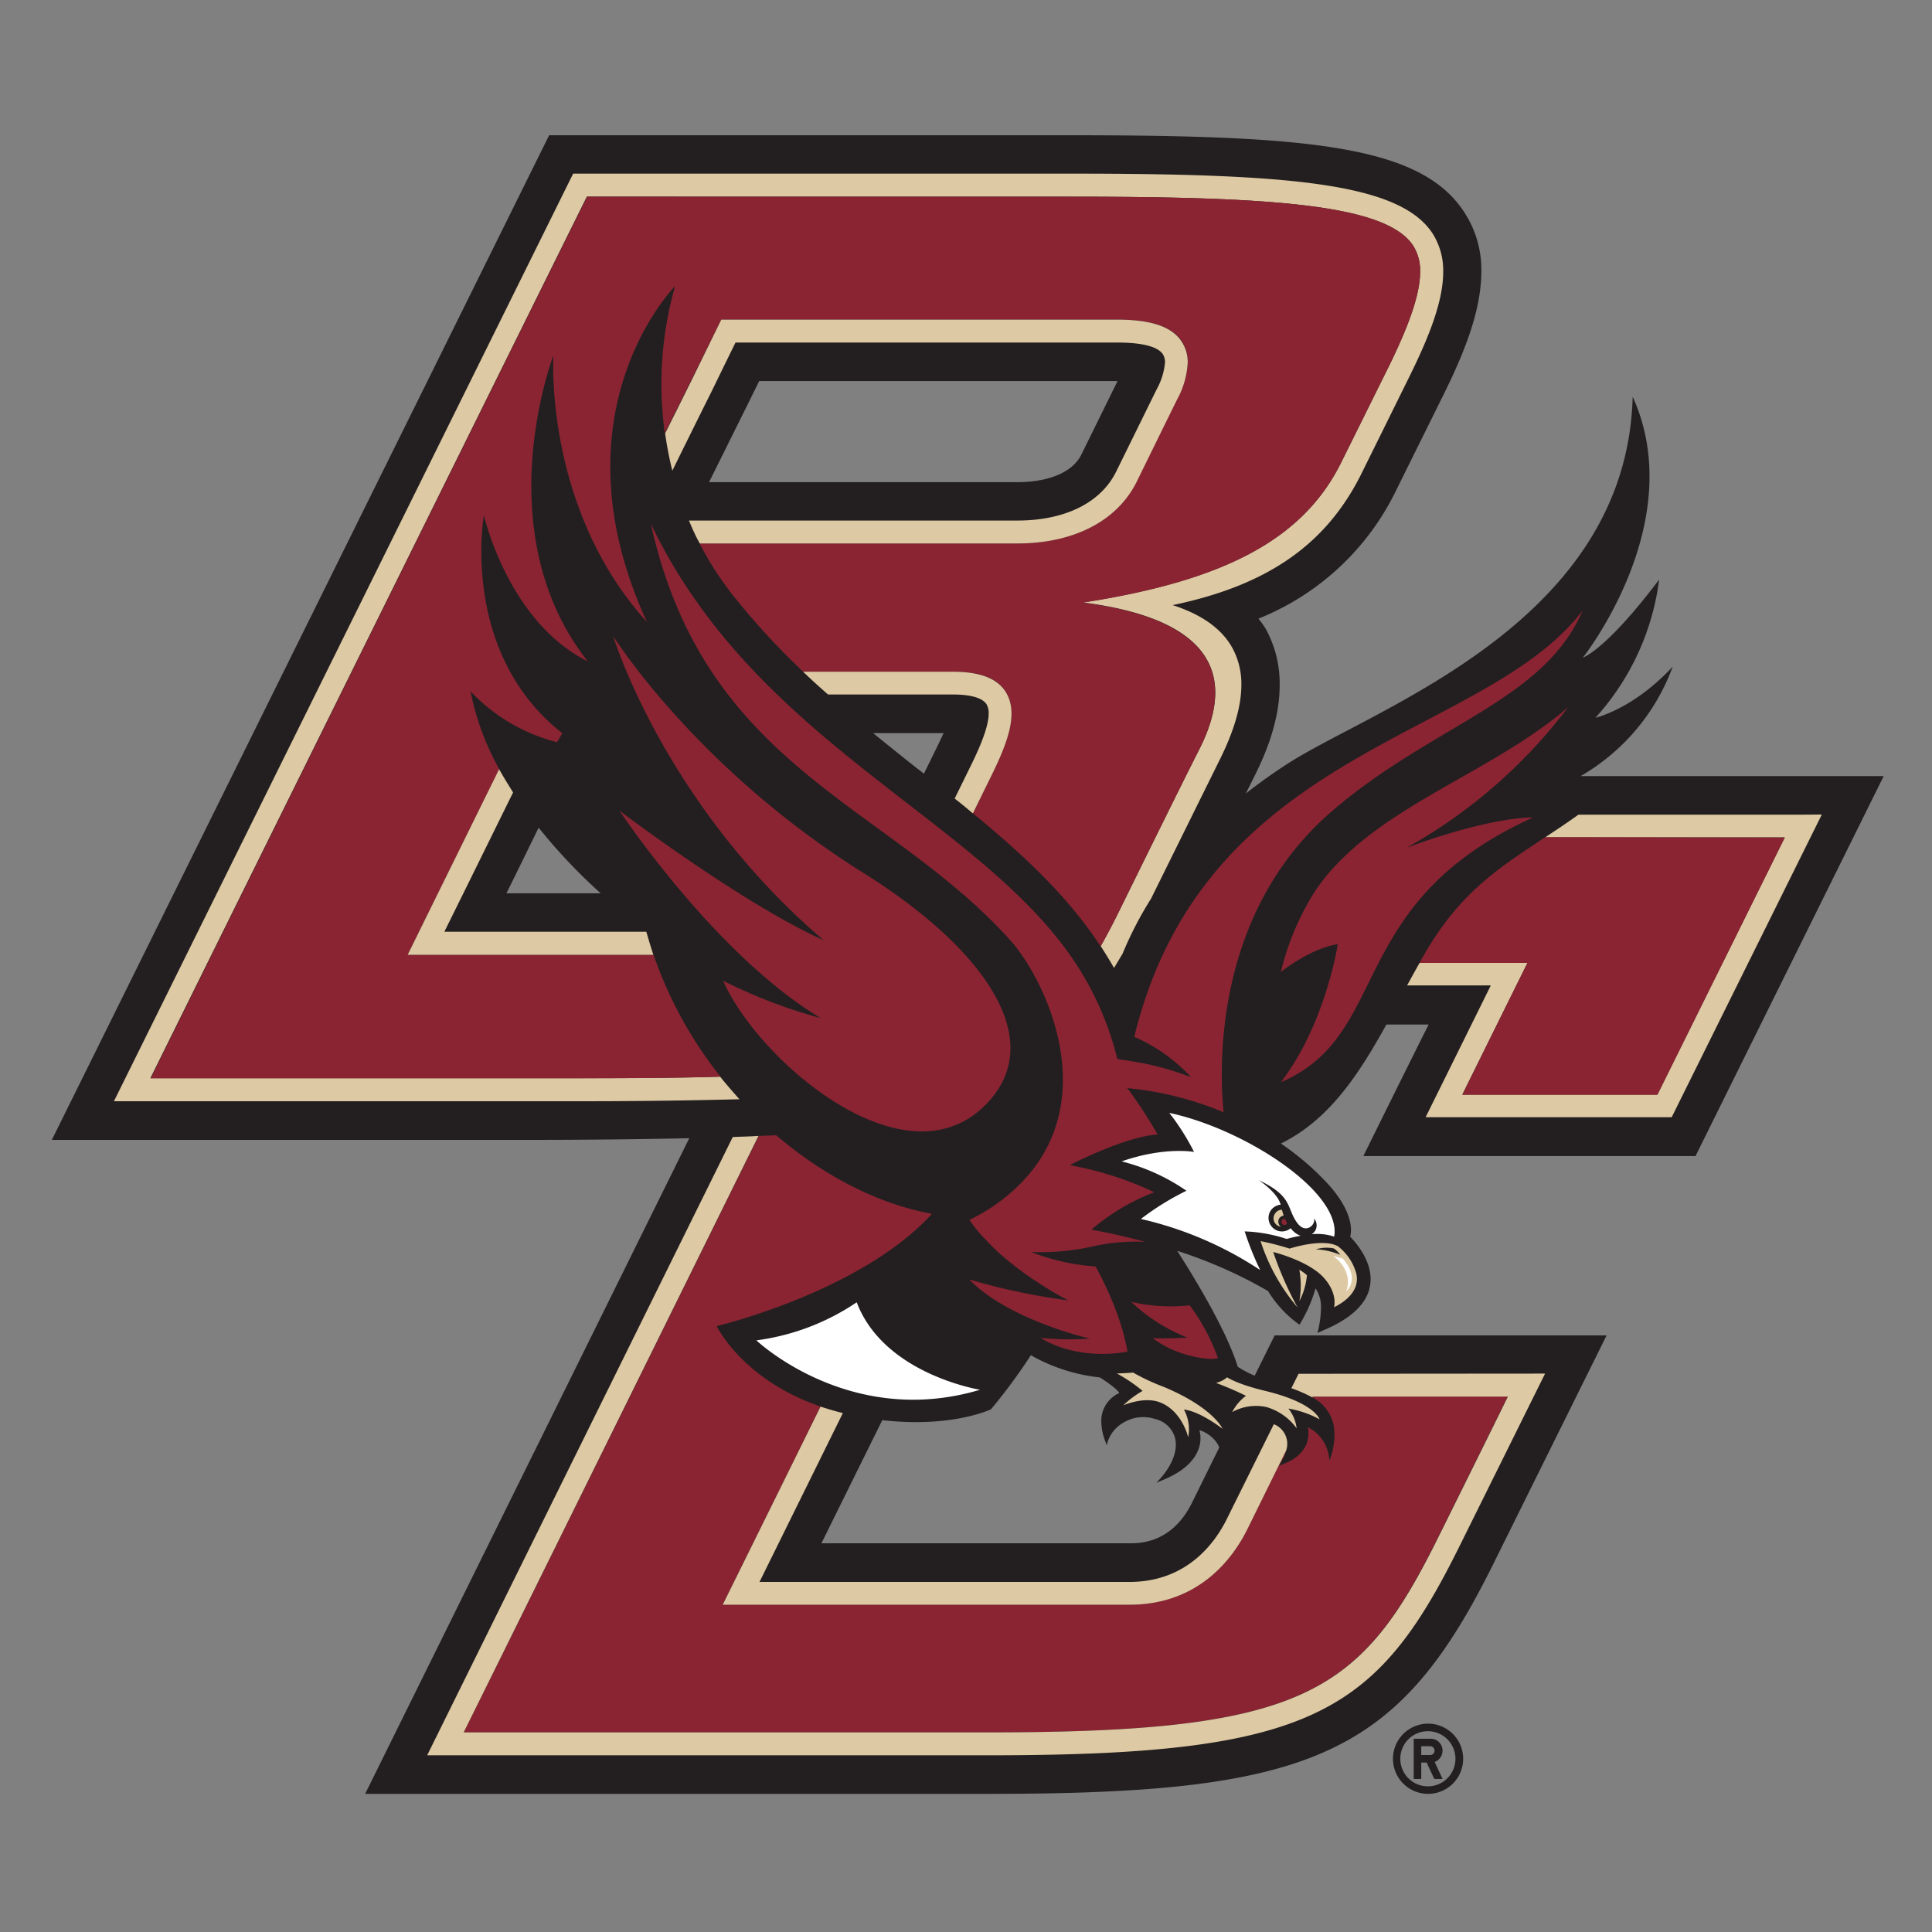 <svg xmlns="http://www.w3.org/2000/svg" viewBox="0 0 300 300"><rect x="0" y="0" width="300" height="300" fill="#808080" stroke="none"/><defs><style>.cls-1{fill:none;}.cls-2{fill:#231f20;}.cls-3{fill:#8a2432;}.cls-4{fill:#ddc9a3;}.cls-5{fill:#fff;}</style></defs><title>boston-college-eagles</title><g id="Layer_2" data-name="Layer 2"><g id="Layer_59" data-name="Layer 59"><rect class="cls-1" width="300" height="300"/><path class="cls-2" d="M211.7,179.51h51.58l29.22-59H245.44a32.56,32.56,0,0,0,14.3-17c-6.16,6.65-12,7.94-12,7.94A39.29,39.29,0,0,0,257.63,90c-8.3,11-11.84,12.11-11.84,12.11s16.62-20.92,7.73-40.51c-.92,34.9-39.28,48-53.19,56.74a82.51,82.51,0,0,0-6.88,4.88l1.32-2.65c1.18-2.38,3.94-8,3.94-14.23a17.59,17.59,0,0,0-2.18-8.71,14,14,0,0,0-1.12-1.57A40.43,40.43,0,0,0,216.86,76l7.29-14.71c3.17-6.42,5.87-13,5.87-19.14a16.2,16.2,0,0,0-2.43-8.85C221.05,22.7,204.08,21,166.06,21H85.27L8.05,177H81.8c9.55,0,17.89-.1,25.23-.26L56.7,278.55h97c50.39,0,63.56-6.05,78.33-36l17.44-35.19H197.93l-3.1,6.25a14.86,14.86,0,0,1-2.63-1.38c-1.73-5.56-6.46-13.4-9.4-18a72.54,72.54,0,0,1,14.1,6.24,17.55,17.55,0,0,0,4.77,5.15l.12.08.08-.14a22.85,22.85,0,0,0,2.41-5.51,5.2,5.2,0,0,1,.84,3.08,16.12,16.12,0,0,1-.48,3.59l-.08.27.81-.37c4-1.65,6.43-3.76,7.2-6.23l.14-.61h0c.66-3.25-1.64-6.29-3.06-7.75.25-.77.62-3.95-3.86-8.63a42.83,42.83,0,0,0-6.89-5.83c7.49-3.68,12.06-10.69,16.38-18.48h6.56C219.55,163.61,211.7,179.51,211.7,179.51Zm-66.31-63.29-1.92,3.91c-2.62-2-5.24-4.15-7.89-6.29h10.94C146.22,114.49,145.85,115.27,145.39,116.22ZM116.3,62.39s.77-1.57,1.59-3.22h55.64L167.9,70.61c-1.34,2.7-5,4.26-10,4.26h-47.8C113.2,68.63,116.3,62.39,116.3,62.39ZM78.64,138.71c1.71-3.45,3.41-6.94,5-10.19a86.32,86.32,0,0,0,9.63,10.19ZM175.4,239.64H127.55c2.1-4.24,5.5-11.14,9.45-19.12,10.82,1.24,16.88-1.69,16.88-1.69a86.73,86.73,0,0,0,6.19-8.39,27.7,27.7,0,0,0,10.73,3.45c2.37,1.54,2.9,2.2,3,2.42a4.73,4.73,0,0,0-2.79,4.48,8.94,8.94,0,0,0,.63,3.05l.2.57.18-.59a5.33,5.33,0,0,1,2.58-3,5.87,5.87,0,0,1,4.72-.49,4.16,4.16,0,0,1,3.11,2.86c.53,1.87-.32,4.22-2.3,6.44l-.57.61.77-.33c3-1.18,4.91-2.76,5.69-4.68a4.8,4.8,0,0,0,.22-3.16,5.16,5.16,0,0,1,2.87,2.22,3.63,3.63,0,0,1,.21.48l-4.2,8.52C182,239.64,177,239.64,175.4,239.64Z"/><path class="cls-2" d="M221.75,267.65a5.45,5.45,0,1,0,5.45,5.45A5.45,5.45,0,0,0,221.75,267.65Zm0,9.73A4.28,4.28,0,1,1,226,273.1,4.27,4.27,0,0,1,221.75,277.38Z"/><path class="cls-2" d="M224,271.83a1.84,1.84,0,0,0-1.85-1.84h-2.63v6.24h1.17v-2.54h.84l1.18,2.54H224l-1.23-2.64A1.85,1.85,0,0,0,224,271.83Zm-1.85.69h-1.46v-1.37h1.46a.69.69,0,0,1,0,1.37Z"/><path class="cls-3" d="M203.84,216.86a.31.31,0,0,1-.06.13,6.27,6.27,0,0,1,3.43,5.36,11.13,11.13,0,0,1-.5,3.67l-.24.77-.14-.77a6,6,0,0,0-3.25-4.4,3.13,3.13,0,0,1,.09.69c.08,1.4-.41,3.75-4.07,5.09l-.52.2.29-.48a6.16,6.16,0,0,0,.85-1.92l-6.06,12.3c-2.17,4.35-7.42,11.66-18.26,11.66H112.22s6.84-13.82,15.19-30.76c-12.1-4.13-16.13-12.48-16.13-12.48s22.42-5.32,33.43-17.44c-8.5-1.55-16.92-6-24.19-12.2-.87.05-1.78.07-2.7.11C102.74,206.93,73.83,265.45,72,269h81.7c49.28,0,57.7-6.19,69.79-30.69,0,0,8.6-17.35,10.61-21.46Z"/><path class="cls-4" d="M280,126.5H245.1c-1.8,1.29-3.51,2.43-5.17,3.52h37.21c-2.2,4.46-18.91,38.19-19.78,39.94H227.07c1.94-3.91,10.12-20.46,10.12-20.46l-16.75,0c-.66,1.16-1.3,2.33-1.95,3.52h13l-10.12,20.46h38.21l23.31-47Z"/><path class="cls-4" d="M166.06,30.54c31.52,0,49.39,1.19,53.45,7.73a7.25,7.25,0,0,1,1,3.94c0,3.36-1.59,8.06-4.92,14.82l-7.29,14.7c-6.1,12.41-18.92,18.52-40.15,21.82,10.81,1.4,26.73,5.73,18.08,22.8-2.56,5-11.31,22.81-11.31,22.81-1.41,2.87-2.7,5.46-4,7.75.71,1.13,1.43,2.26,2.06,3.4.44-.73.89-1.47,1.34-2.24a56.81,56.81,0,0,1,4.42-8.54l10.69-21.62c2.23-4.5,3.33-8.3,3.33-11.6a11.71,11.71,0,0,0-1.42-5.74c-1.65-2.94-4.7-5.13-9.25-6.61,14.91-3.1,24-9.55,29.43-20.65l7.28-14.73c3.17-6.4,5.3-11.87,5.3-16.38a10.78,10.78,0,0,0-1.55-5.79c-5-8-22.2-9.45-56.47-9.45H89L17.69,171H90.38c9.21,0,17.3-.13,24.44-.31-1-1.12-2-2.26-3-3.51-6.34.19-13.45.24-21.47.24h-67c2.43-4.92,66.82-135,67.78-136.89Z"/><path class="cls-3" d="M219.51,38.27c-4.06-6.54-21.93-7.73-53.45-7.73H91.19c-1,1.89-65.35,132-67.78,136.89h67c8,0,15.13-.05,21.47-.24a63.74,63.74,0,0,1-10.4-18.93H63.3l14.22-28.82a41.25,41.25,0,0,1-4.46-12.1,28,28,0,0,0,13.44,7.91l.82-1.39C71.33,101.32,75.14,80,75.14,80s3.71,16.49,16.13,22.7c-15.87-20.15-5.34-47.5-5.34-47.5s-1.49,23.68,14.53,41.39c-15-32.62,4.37-52.17,4.37-52.17a55.58,55.58,0,0,0-1.6,22.86l4.11-8.26L112,49.63h61.47c5.42,0,8.65,1.12,10.15,3.54a5.78,5.78,0,0,1,.82,3.09A13.31,13.31,0,0,1,182.76,62s-6.31,12.84-6.31,12.84c-3,6.07-9.78,9.55-18.52,9.55h-49.3a50.31,50.31,0,0,0,5.42,8.34,114.43,114.43,0,0,0,10.65,11.56h23.2c4.25,0,7,1,8.29,3.18,1.92,3.1.48,7.43-2.26,13h0l-2.86,5.82c7.73,6.35,14.75,12.86,19.83,20.65,1.33-2.29,2.62-4.88,4-7.75,0,0,8.75-17.78,11.31-22.81,8.65-17.07-7.27-21.4-18.08-22.8,21.23-3.3,34.05-9.41,40.15-21.82L215.6,57c3.33-6.76,4.92-11.46,4.92-14.82A7.25,7.25,0,0,0,219.51,38.27Z"/><path class="cls-4" d="M128.58,107.84H147.9c2,0,4.5.26,5.3,1.54a2.71,2.71,0,0,1,.32,1.43c0,2.14-1.51,5.52-2.77,8.08L148.24,124c1,.76,1.9,1.53,2.83,2.3l2.86-5.82h0c2.74-5.54,4.18-9.87,2.26-13-1.31-2.13-4-3.18-8.29-3.18H124.7Q126.62,106.14,128.58,107.84Z"/><path class="cls-4" d="M100.36,144.68H69c1.19-2.4,6.2-12.54,10.67-21.63-.75-1.19-1.49-2.39-2.17-3.61L63.3,148.26h38.15C101.06,147.06,100.69,145.86,100.36,144.68Z"/><path class="cls-4" d="M183.57,53.17c-1.5-2.42-4.73-3.54-10.15-3.54H112l-4.61,9.42-4.11,8.26a56.94,56.94,0,0,0,1.12,5.78c2.87-5.84,6.18-12.48,6.18-12.48s2.54-5.21,3.63-7.42h59.26c4.94,0,6.59,1,7.12,1.85a2.34,2.34,0,0,1,.31,1.26,10.49,10.49,0,0,1-1.28,4.13l-6.32,12.84c-2.39,4.81-7.95,7.56-15.32,7.56h-51c.51,1.2,1,2.37,1.69,3.56h49.3c8.74,0,15.49-3.48,18.52-9.55,0,0,6.28-12.8,6.31-12.84a13.31,13.31,0,0,0,1.63-5.74A5.78,5.78,0,0,0,183.57,53.17Z"/><path class="cls-4" d="M130.88,219.42c-1.23-.3-2.37-.65-3.47-1h0c-8.35,16.94-15.19,30.76-15.19,30.76H175.4c10.84,0,16.09-7.31,18.26-11.66l6.06-12.3a3.27,3.27,0,0,0-1.92-4.07l-7.33,14.78c-1.79,3.6-6.14,9.71-15.07,9.71H117.94C118.78,243.93,124.18,233,130.88,219.42Z"/><path class="cls-4" d="M201.64,213.32l-1.12,2.24a22.7,22.7,0,0,1,3.26,1.43h0a.31.31,0,0,0,.06-.13h30.3c-2,4.11-10.61,21.46-10.61,21.46C211.44,262.82,203,269,153.74,269H72c1.79-3.56,30.7-62.08,45.78-92.62v0c-1.3.1-2.64.11-4,.18l-47.45,96h87.42c50.15,0,60.08-6.55,73-32.71l13.17-26.56Z"/><path class="cls-3" d="M239.94,130c-7.26,4.83-13.38,8.56-19.19,18.91-.11.2-.2.42-.32.61l16.76,0S229,166.05,227.07,170h30.29c.87-1.75,17.58-35.48,19.78-39.94Z"/><path class="cls-3" d="M134.15,135.6c17.73,11.09,28.28,25,19.72,35.05-12.37,14.49-36-5.66-41.58-18.36a80,80,0,0,0,15.15,5.8c-16.42-9.82-31.24-32.2-31.24-32.2s19,14.41,31.7,20.11c-24.82-21.21-32.68-47.22-32.68-47.22S108,119.25,134.15,135.6Z"/><path class="cls-3" d="M243.5,109.81c-12.19,10.58-30.64,15.72-39.24,28.48a41.17,41.17,0,0,0-5.36,12.62c2.27-1.71,5.67-3.83,8.83-4.29,0,0-1.88,12.37-8.83,21.42,17.36-7.4,9.77-27.76,39.15-41.11-7.73.12-19.65,4.72-19.65,4.72A80.76,80.76,0,0,0,243.5,109.81Z"/><path class="cls-5" d="M152.18,215.8s-14.91-2.38-19.15-13.58a36.3,36.3,0,0,1-15.58,5.91S131.91,221.87,152.18,215.8Z"/><path class="cls-4" d="M190.55,213.87a4.37,4.37,0,0,1-1.73.87,49.15,49.15,0,0,1,4.65,2,7.4,7.4,0,0,0-2.14,2.53,7.63,7.63,0,0,1,5.34-.78,8.87,8.87,0,0,1,4.67,3.3,6,6,0,0,0-1.28-3.07,15.42,15.42,0,0,1,4.84,1.67s-.72-2.55-8.46-4.42C192.06,214.92,190.55,213.87,190.55,213.87Z"/><path class="cls-4" d="M175.94,213.13s-1,.1-2.52.14a24,24,0,0,1,4,2.71,15.25,15.25,0,0,0-3,2.24s3.27-1.45,5.76-.44c3.42,1.38,4.32,5.4,4.32,5.4a6.48,6.48,0,0,0-.66-4.31c2.56.29,6,3,6,3s-1.4-3.27-9.07-6.49A33.9,33.9,0,0,1,175.94,213.13Z"/><path class="cls-3" d="M184.73,202.69a31.33,31.33,0,0,1,4.39,8.19c-.76.42-6.28-.09-10.12-3.1,1.64.12,5.43-.06,5.43-.06a27,27,0,0,1-8.76-5.56A27.44,27.44,0,0,0,184.73,202.69Z"/><path class="cls-3" d="M176.13,161a26.13,26.13,0,0,1,8.83,6.28,43.89,43.89,0,0,0-6.93-2.07c-1.05-.21-3.09-.56-3.25-.57-.74-.11-1.29-.21-1.29-.21a47.45,47.45,0,0,0-8.33-17.49c-15.71-20.83-48.41-32.76-64.1-65.62,8.42,38.07,36.64,43.38,55.81,64.67,5.92,6.6,16.39,28.68-3.07,41.61a36.17,36.17,0,0,1-3.27,1.83,21.53,21.53,0,0,0,2.47,3c5,5.51,12.9,9.5,12.9,9.5a102,102,0,0,1-15.39-3.25c6.22,6.37,18.75,9.18,18.75,9.18a47.46,47.46,0,0,1-7.67-.1c6.26,3.76,13.48,2.11,13.48,2.11-1.08-6.49-4.95-13.21-4.95-13.21a34.23,34.23,0,0,1-10-2.24,38.2,38.2,0,0,0,10.11-1,31.14,31.14,0,0,1,7.6-.59c-2.59-.69-5.27-1.33-8.07-1.83l-.26-.06.19-.19a33.21,33.21,0,0,1,9.55-5.62,52.87,52.87,0,0,0-12.72-4.13l-.4-.1.37-.16c.08-.08,8.54-4.34,13.27-4.57a75.25,75.25,0,0,0-4.55-7l-.18-.24.3.06A51.2,51.2,0,0,1,190,172.71c-.69-6.84-1.58-31.06,17-46.9,15.49-13.29,32.78-17,38.74-31C230.43,114.94,187.11,115.94,176.13,161Z"/><path class="cls-4" d="M210.48,197.35a8,8,0,0,0-2.74-3.84c-2.4-1.3-7.47.37-7.5.37a42.71,42.71,0,0,0-4.5-1.16A30.17,30.17,0,0,0,201.47,203a55.29,55.29,0,0,1-3.77-8.59s5.47,1.34,7.86,4c1.94,2.17,1.71,4,1.6,4.57.52-.26,2.77-1.36,3.39-3.36A3.6,3.6,0,0,0,210.48,197.35Zm-6.2-3.34a5.62,5.62,0,0,1,2.84-.15,4.15,4.15,0,0,1,1,1A10.59,10.59,0,0,0,204.28,194Z"/><path class="cls-4" d="M201.76,197.17a5.42,5.42,0,0,1,1.18.86,10.92,10.92,0,0,1-1.17,4A13.7,13.7,0,0,0,201.76,197.17Z"/><path class="cls-5" d="M207.06,195.06a10.1,10.1,0,0,1,1.48.4c.59.7,2.49,3.08.45,5.14C209,200.6,210.45,197.66,207.06,195.06Z"/><path class="cls-5" d="M181.57,172.81a36.39,36.39,0,0,1,3.84,6.06s-4.6-.85-11.24,1.47a30.91,30.91,0,0,1,10.06,4.56,41.73,41.73,0,0,0-7.07,4.38,56.3,56.3,0,0,1,18.52,7.93,47.72,47.72,0,0,1-2.41-6,23.37,23.37,0,0,1,6.51,1.17c.69-.18,1.42-.36,2.18-.49a3.25,3.25,0,0,1-1.54-1.18,2.08,2.08,0,0,1-2.62.08,2.11,2.11,0,0,1-.4-2.94,2.18,2.18,0,0,1,1.46-.79c-.51-1.93-3.4-3.8-3.4-3.8,5.32,2.51,4.28,4.26,5.92,6.56,1.41,2,3,.23,2.65-.63a1.62,1.62,0,0,1-.35,2.46,8.47,8.47,0,0,1,3.49.37C208.4,185.16,193.37,175.33,181.57,172.81Z"/><path class="cls-4" d="M198.67,189.13a1,1,0,0,1,.66-.37c-.1-.31-.2-.62-.28-.91a1.23,1.23,0,0,0-1,.51,1.3,1.3,0,0,0,.23,1.87,1.18,1.18,0,0,0,.59.24A1,1,0,0,1,198.67,189.13Z"/><path class="cls-3" d="M199.55,189.28a.42.42,0,0,0-.47.18.47.47,0,0,0,.09.64.44.44,0,0,0,.66-.09s0-.06,0-.09C199.76,189.73,199.65,189.5,199.55,189.28Z"/></g></g></svg>